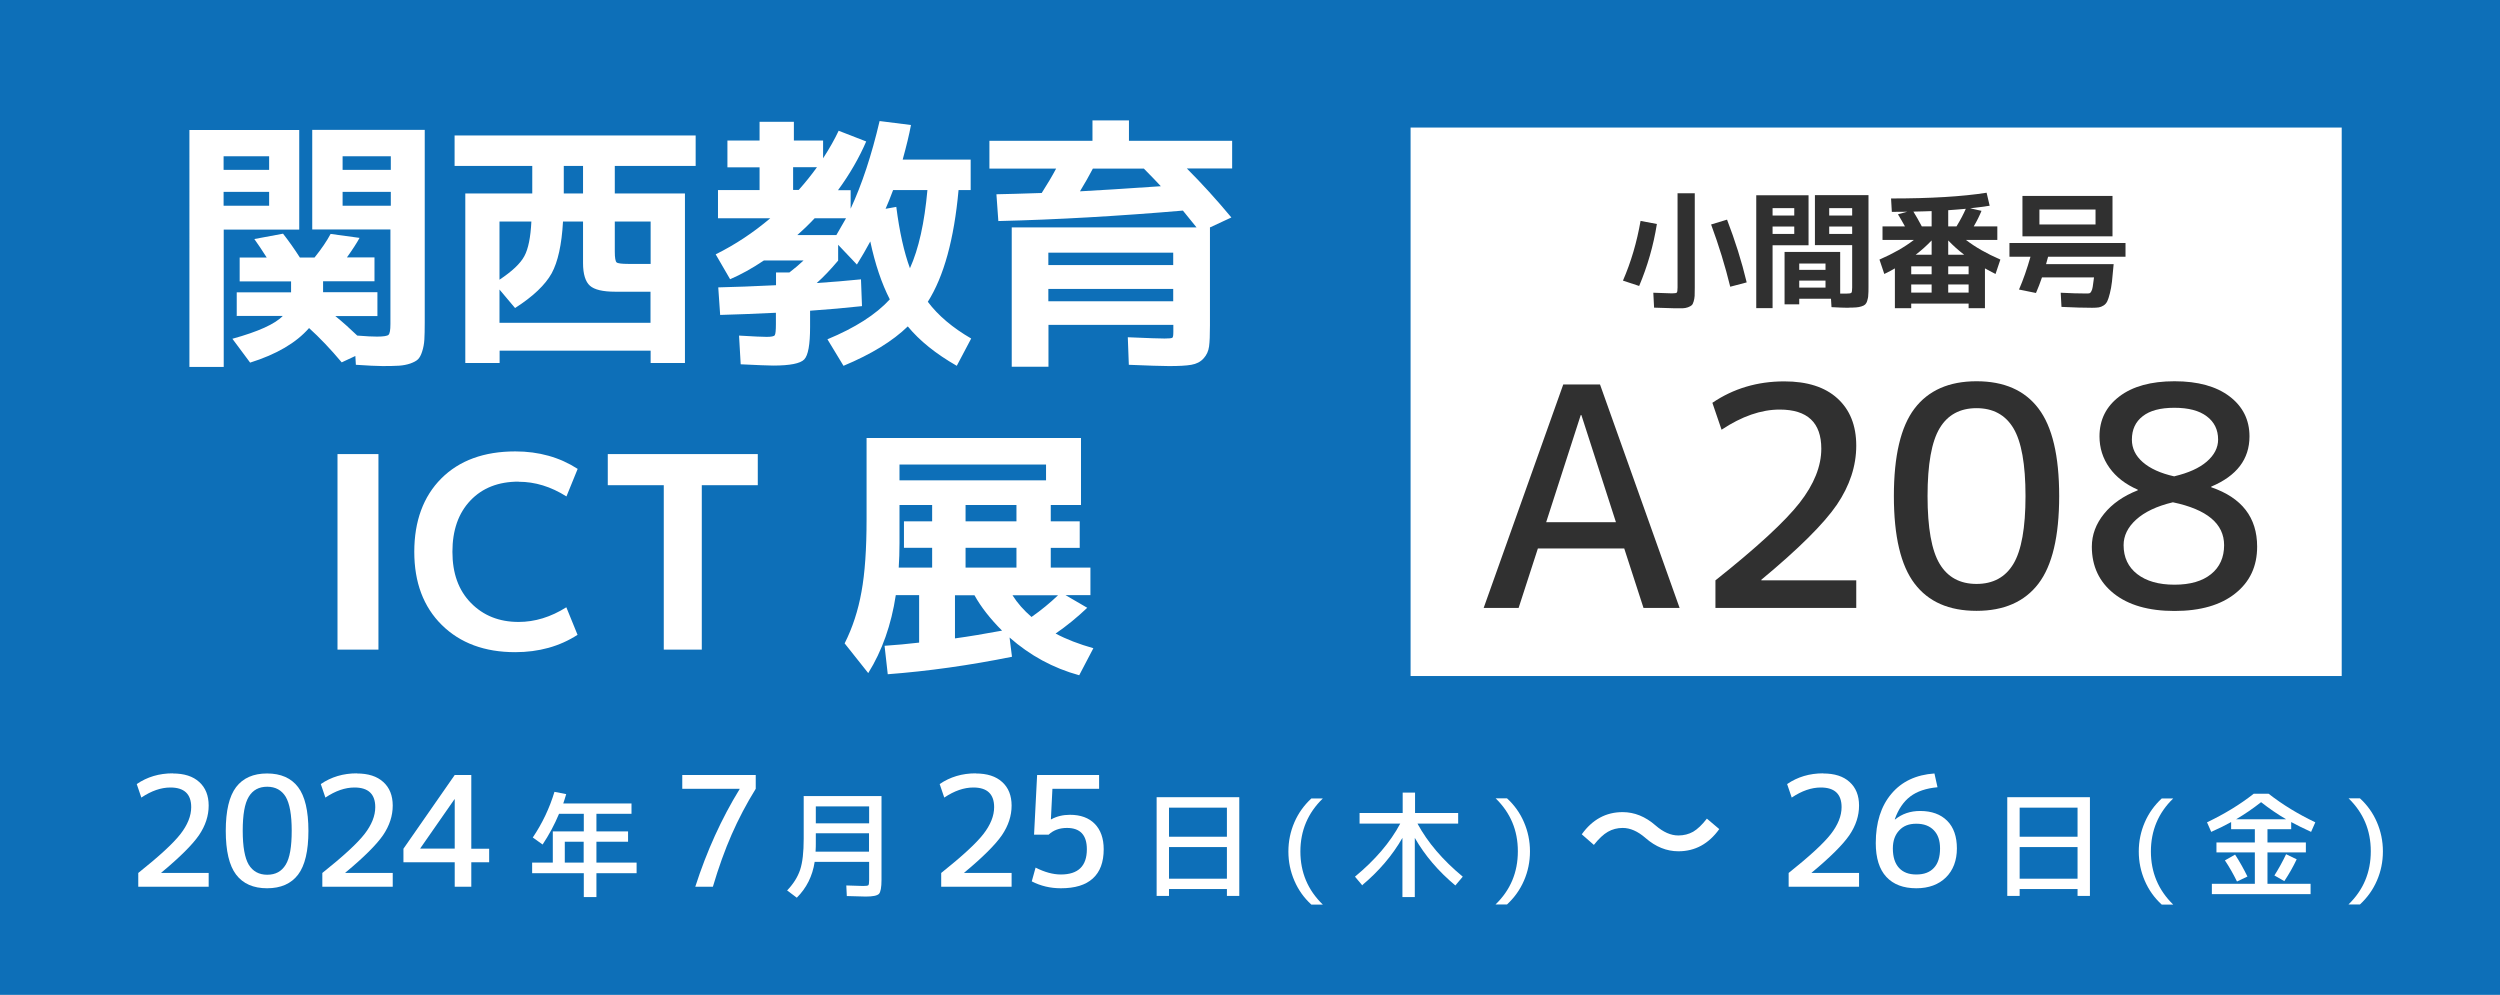 <?xml version="1.0" encoding="UTF-8"?><svg id="a" xmlns="http://www.w3.org/2000/svg" viewBox="0 0 196 78"><defs><style>.b{fill:#0d6fb8;}.b,.c,.d{stroke-width:0px;}.c{fill:#303030;}.d{fill:#fff;}</style></defs><rect class="b" width="196" height="78"/><rect class="d" x="110.59" y="10" width="73" height="43"/><path class="d" d="M14.85,10.19h8.61v7.81h-5.92v10.77h-2.69V10.19ZM17.53,13.32h3.57v-1.07h-3.57v1.07ZM17.53,15.04v1.09h3.57v-1.09h-3.57ZM18.56,24.79v-1.87h4.26v-.86h-4.03v-1.87h2.12c-.36-.57-.69-1.06-.97-1.45l2.25-.42c.46.59.9,1.21,1.32,1.87h1.15c.53-.66.95-1.27,1.26-1.85l2.27.31c-.21.39-.54.9-.99,1.53h2.16v1.87h-4.03v.86h4.26v1.87h-3.3c.59.48,1.16.99,1.72,1.53.71.06,1.23.08,1.55.08.5,0,.81-.05.9-.14.1-.09.15-.37.15-.85v-7.41h-6.13v-7.81h8.82v15.1c0,.57-.01,1.03-.03,1.35-.02.33-.08.64-.17.92-.09.29-.2.49-.33.62-.13.13-.33.23-.6.33-.27.09-.57.15-.88.17s-.75.03-1.29.03c-.48,0-1.18-.04-2.1-.1l-.04-.69-1.07.5c-.88-1.05-1.74-1.95-2.56-2.69-1.01,1.16-2.55,2.06-4.62,2.71l-1.39-1.87c2.03-.56,3.35-1.16,3.95-1.79h-3.63ZM30.64,13.32v-1.07h-3.78v1.07h3.78ZM30.64,15.04h-3.78v1.09h3.78v-1.09Z"/><path class="d" d="M41.73,13.01h-6.09v-2.39h18.9v2.39h-6.34v2.16h5.5v13.29h-2.69v-.97h-11.84v.97h-2.69v-13.29h5.25v-2.16ZM39.16,25.31h11.84v-2.44h-2.77c-.97,0-1.63-.16-1.98-.47s-.54-.91-.54-1.77v-3.26h-1.57c-.1,1.81-.4,3.16-.89,4.06-.5.9-1.45,1.81-2.87,2.72l-1.22-1.45v2.6ZM39.16,21.93c.99-.66,1.64-1.27,1.95-1.85.31-.57.49-1.48.55-2.71h-2.5v4.56ZM44.2,13.01v2.16h1.51v-2.16h-1.51ZM51.01,20.69v-3.32h-2.81v2.35c0,.49.05.77.14.85.09.08.4.12.91.12h1.76Z"/><path class="d" d="M60.84,22.35v-.99h1.05c.42-.32.79-.64,1.11-.94h-3.11c-.92.62-1.81,1.11-2.65,1.47l-1.13-1.95c1.53-.76,2.95-1.7,4.28-2.83h-4.1v-2.21h3.26v-1.78h-2.52v-2.1h2.52v-1.47h2.69v1.47h2.29v1.39c.52-.8.92-1.52,1.22-2.16l2.16.84c-.55,1.27-1.28,2.55-2.21,3.82h.99v1.45c.88-1.89,1.64-4.18,2.27-6.87l2.46.31c-.14.76-.36,1.66-.65,2.71h5.33v2.39h-.95c-.35,3.85-1.15,6.77-2.41,8.76.81,1.08,1.95,2.04,3.4,2.88l-1.13,2.14c-1.64-.94-2.92-1.97-3.84-3.09-1.18,1.15-2.86,2.18-5.04,3.09l-1.26-2.08c2.17-.9,3.8-1.94,4.89-3.13-.64-1.25-1.15-2.76-1.53-4.54-.32.6-.67,1.2-1.05,1.81l-1.47-1.55v1.24c-.59.7-1.15,1.29-1.68,1.76,1.22-.08,2.37-.18,3.47-.29l.08,2.1c-1.27.14-2.63.26-4.07.36v1.28c0,1.37-.15,2.22-.46,2.54-.31.32-1.12.48-2.44.48-.41,0-1.25-.04-2.54-.1l-.13-2.25c1.15.07,1.87.1,2.16.1.36,0,.58-.04.64-.13s.09-.37.09-.86v-.9c-1.72.08-3.18.14-4.37.17l-.15-2.16c1.23-.03,2.74-.08,4.52-.17ZM64.05,13.11h-1.87v1.78h.44c.49-.55.97-1.14,1.43-1.78ZM62.5,18.43h3.07c.25-.42.5-.86.76-1.32h-2.46c-.5.53-.96.97-1.36,1.32ZM71.34,21.03c.69-1.53,1.14-3.57,1.37-6.13h-2.69c-.21.57-.41,1.06-.59,1.47l.84-.15c.25,1.96.61,3.56,1.07,4.81Z"/><path class="d" d="M96.6,11.03v2.18h-3.55c1.18,1.18,2.34,2.46,3.49,3.84l-1.68.78v7.69c0,.74-.02,1.29-.07,1.65-.05.36-.19.67-.43.93-.24.27-.56.43-.96.5-.4.07-.98.1-1.75.1-.6,0-1.65-.04-3.15-.1l-.08-2.16c1.57.07,2.53.1,2.88.1s.55-.02.61-.06c.06-.04.08-.2.08-.46v-.55h-9.79v3.28h-2.88v-10.92h14.49l-1.07-1.32c-5.05.43-9.88.71-14.47.82l-.15-2.1c.77-.01,1.95-.05,3.55-.1.43-.67.81-1.31,1.13-1.91h-5.23v-2.18h8.08v-1.6h2.86v1.6h8.08ZM82.19,20.78h9.79v-.97h-9.79v.97ZM82.19,22.65v.97h9.79v-.97h-9.79ZM89.67,13.22h-3.99c-.29.56-.63,1.15-1.01,1.78,1.33-.07,3.44-.2,6.34-.4-.29-.32-.74-.78-1.34-1.39Z"/><path class="d" d="M26.46,50.93v-15.33h3.21v15.33h-3.21Z"/><path class="d" d="M40.66,37.76c-1.58,0-2.84.49-3.78,1.48s-1.41,2.33-1.41,4.02.48,3.02,1.45,4.01,2.21,1.49,3.74,1.49c1.27,0,2.52-.38,3.74-1.15l.88,2.16c-1.41.91-3.04,1.36-4.89,1.36-2.39,0-4.31-.71-5.75-2.13s-2.16-3.34-2.16-5.74.71-4.34,2.12-5.75,3.35-2.12,5.8-2.12c1.85,0,3.48.46,4.89,1.37l-.88,2.16c-1.22-.77-2.46-1.15-3.74-1.15Z"/><path class="d" d="M59.41,35.6v2.44h-4.39v12.89h-2.98v-12.89h-4.39v-2.44h11.76Z"/><path class="d" d="M67.93,34.34h16.82v5.25h-2.37v1.28h2.27v2.08h-2.27v1.55h3.11v2.16h-1.95l1.7.99c-.8.76-1.62,1.43-2.48,2.02.84.45,1.83.83,2.96,1.15l-1.11,2.12c-2.04-.56-3.86-1.55-5.46-2.96l.19,1.51c-3.32.67-6.57,1.13-9.74,1.37l-.25-2.23c.88-.06,1.79-.14,2.71-.25v-3.72h-1.83c-.35,2.32-1.07,4.36-2.16,6.11l-1.85-2.33c.62-1.23,1.06-2.58,1.32-4.04.27-1.46.4-3.36.4-5.7v-6.36ZM73.08,42.95h-2.21v-2.08h2.21v-1.28h-2.56v3c0,.66-.02,1.29-.06,1.91h2.62v-1.55ZM70.52,37.66h11.49v-1.24h-11.49v1.24ZM78.56,49.44c-.92-.92-1.65-1.85-2.16-2.77h-1.53v3.38c1.11-.15,2.34-.36,3.7-.61ZM75.7,40.87h3.99v-1.28h-3.99v1.28ZM75.7,42.95v1.55h3.99v-1.55h-3.99ZM80.87,48.37c.76-.53,1.45-1.1,2.08-1.7h-3.57c.39.62.89,1.18,1.49,1.7Z"/><path class="c" d="M129.9,17.56c-.27,1.7-.74,3.32-1.39,4.86l-1.27-.42c.63-1.45,1.09-3.01,1.38-4.68l1.28.24ZM131.51,15.15h1.36v7.4c0,.27,0,.49-.01.65-.01.16-.04.31-.08.44-.04.14-.09.24-.15.29s-.15.11-.29.16c-.13.05-.27.07-.42.08-.15,0-.36,0-.62,0-.13,0-.67-.02-1.62-.05l-.06-1.17c.85.03,1.34.05,1.45.05.22,0,.35-.02.39-.06s.06-.17.06-.4v-7.4ZM134.15,17.6l1.25-.38c.63,1.64,1.15,3.28,1.54,4.92l-1.29.34c-.39-1.6-.89-3.23-1.5-4.88Z"/><path class="c" d="M138.97,24.16h-1.28v-8.85h4.1v3.92h-2.82v4.93ZM138.97,16.9h1.7v-.58h-1.7v.58ZM138.97,17.76v.58h1.7v-.58h-1.7ZM144.92,24.13c-.31,0-.76-.02-1.33-.05l-.04-.66h-2.49v.44h-1.15v-4.11h4.36v3.27c.13,0,.28,0,.44,0,.24,0,.38-.02.43-.06.05-.04.07-.18.07-.41v-3.33h-2.92v-3.92h4.2v7.19c0,.27,0,.49-.02.65,0,.16-.04.3-.08.44-.04.14-.1.23-.16.29-.06.06-.16.11-.29.15s-.27.07-.42.08c-.15.01-.36.02-.62.02ZM141.06,21.16h2.06v-.5h-2.06v.5ZM141.06,22v.55h2.06v-.55h-2.06ZM145.21,16.9v-.58h-1.8v.58h1.8ZM145.21,17.76h-1.8v.58h1.8v-.58Z"/><path class="c" d="M148.26,15.56c3.1,0,5.6-.15,7.49-.45l.24,1.02c-.53.08-1.04.15-1.53.2l.89.2c-.16.39-.36.8-.61,1.22h1.85v1.06h-2.46c.74.57,1.64,1.08,2.7,1.54l-.38,1.13c-.33-.17-.61-.31-.83-.44v3.12h-1.28v-.36h-4.5v.36h-1.28v-3.12c-.21.13-.49.27-.83.44l-.38-1.13c1.06-.46,1.96-.97,2.7-1.54h-2.46v-1.06h1.76c-.19-.35-.38-.67-.55-.95l.73-.2c-.26,0-.66.01-1.21.01l-.06-1.05ZM151.44,21.5v-.62h-1.6v.62h1.6ZM149.84,22.94h1.6v-.64h-1.6v.64ZM150.67,17.75h.77v-1.2c-.31.01-.79.03-1.43.04.19.3.41.69.66,1.16ZM151.44,18.85c-.37.39-.79.77-1.25,1.12h1.25v-1.12ZM153.39,17.75c.31-.51.55-.97.73-1.38-.52.05-.98.08-1.38.11v1.27h.65ZM152.74,18.85v1.12h1.25c-.46-.35-.88-.73-1.25-1.12ZM152.74,21.5h1.6v-.62h-1.6v.62ZM154.34,22.94v-.64h-1.6v.64h1.6Z"/><path class="c" d="M165.71,20.71c-.05.55-.09,1.01-.13,1.36-.04.35-.1.67-.17.94s-.13.47-.2.61-.16.25-.29.33c-.13.08-.25.13-.38.15s-.3.03-.52.03c-.61,0-1.41-.02-2.4-.07l-.06-1.11c.76.04,1.43.06,2,.06.12,0,.2,0,.25-.02.05,0,.1-.06.15-.15s.09-.21.11-.36c.02-.15.05-.39.1-.73h-4.08c-.14.42-.3.83-.47,1.22l-1.33-.27c.33-.76.63-1.62.9-2.57h-1.65v-1.08h9.1v1.08h-6.07c-.07.25-.12.45-.16.58h5.3ZM159.89,18.53h-1.33v-3.17h7.06v3.17h-5.73ZM159.89,17.6h4.4v-1.17h-4.4v1.17Z"/><path class="c" d="M116.32,47.66l6.24-17.52h2.88l6.24,17.52h-2.83l-1.51-4.66h-6.77l-1.51,4.66h-2.74ZM121.22,40.94h5.47l-2.71-8.4h-.05l-2.71,8.4Z"/><path class="c" d="M139.89,29.9c1.79,0,3.18.44,4.16,1.33.98.89,1.48,2.12,1.48,3.71s-.51,3.14-1.52,4.63c-1.02,1.49-2.99,3.45-5.92,5.88v.05h7.44v2.16h-11.04v-2.16c3.26-2.59,5.46-4.62,6.6-6.08,1.14-1.46,1.7-2.88,1.7-4.24,0-2.05-1.09-3.07-3.26-3.07-1.46,0-2.98.53-4.56,1.58l-.72-2.11c1.65-1.12,3.53-1.68,5.64-1.68Z"/><path class="c" d="M150.1,32.03c1.08-1.42,2.7-2.14,4.86-2.14s3.78.71,4.86,2.14c1.08,1.42,1.62,3.71,1.62,6.86s-.54,5.44-1.62,6.86c-1.08,1.42-2.7,2.14-4.86,2.14s-3.78-.71-4.86-2.14c-1.08-1.42-1.62-3.71-1.62-6.86s.54-5.44,1.62-6.86ZM152.07,44.21c.63,1.05,1.6,1.57,2.89,1.57s2.26-.52,2.89-1.57.95-2.82.95-5.32-.32-4.27-.95-5.32c-.63-1.05-1.6-1.57-2.89-1.57s-2.26.52-2.89,1.57c-.63,1.05-.95,2.82-.95,5.32s.32,4.27.95,5.32Z"/><path class="c" d="M175.24,46.53c-1.14.91-2.73,1.37-4.76,1.37s-3.62-.46-4.76-1.37c-1.14-.91-1.72-2.14-1.72-3.67,0-.93.32-1.79.96-2.58.64-.79,1.52-1.4,2.64-1.84v-.05c-.96-.42-1.7-.99-2.22-1.72-.52-.73-.78-1.55-.78-2.46,0-1.3.52-2.34,1.56-3.13,1.04-.79,2.48-1.19,4.32-1.19s3.28.4,4.32,1.19,1.56,1.84,1.56,3.13c0,1.79-1,3.1-3,3.94v.05c2.4.82,3.6,2.37,3.6,4.66,0,1.54-.57,2.76-1.72,3.67ZM170.35,39.38c-1.26.3-2.22.76-2.88,1.36-.66.6-.98,1.27-.98,2,0,.96.36,1.72,1.07,2.27.71.55,1.68.83,2.92.83s2.19-.28,2.87-.83c.68-.55,1.02-1.31,1.02-2.27,0-1.68-1.34-2.8-4.01-3.36ZM170.47,37.34c1.1-.26,1.95-.64,2.54-1.15.59-.51.89-1.09.89-1.73,0-.77-.3-1.38-.89-1.82-.59-.45-1.44-.67-2.54-.67s-1.92.22-2.48.66c-.57.44-.85,1.05-.85,1.84,0,.67.28,1.26.85,1.76.57.5,1.4.88,2.48,1.12Z"/><path class="d" d="M13.54,60.64c.9,0,1.59.22,2.08.67.49.44.74,1.06.74,1.85s-.25,1.57-.76,2.32c-.51.74-1.49,1.72-2.96,2.94v.02h3.72v1.08h-5.52v-1.08c1.63-1.3,2.73-2.31,3.3-3.04s.85-1.44.85-2.12c0-1.02-.54-1.54-1.63-1.54-.73,0-1.49.26-2.28.79l-.36-1.06c.82-.56,1.76-.84,2.82-.84Z"/><path class="d" d="M18.51,61.71c.54-.71,1.35-1.07,2.43-1.07s1.89.36,2.43,1.07.81,1.86.81,3.43-.27,2.72-.81,3.43c-.54.71-1.35,1.07-2.43,1.07s-1.89-.36-2.43-1.07c-.54-.71-.81-1.86-.81-3.43s.27-2.72.81-3.43ZM19.5,67.79c.32.52.8.79,1.45.79s1.13-.26,1.45-.79c.32-.52.47-1.41.47-2.66s-.16-2.13-.47-2.66c-.32-.52-.8-.79-1.45-.79s-1.13.26-1.45.79-.47,1.41-.47,2.66.16,2.13.47,2.66Z"/><path class="d" d="M27.97,60.64c.9,0,1.59.22,2.08.67.49.44.74,1.06.74,1.85s-.25,1.57-.76,2.32c-.51.74-1.49,1.72-2.96,2.94v.02h3.72v1.08h-5.52v-1.08c1.63-1.3,2.73-2.31,3.3-3.04s.85-1.44.85-2.12c0-1.02-.54-1.54-1.63-1.54-.73,0-1.49.26-2.28.79l-.36-1.06c.82-.56,1.76-.84,2.82-.84Z"/><path class="d" d="M36.95,66.54h1.4v1.06h-1.4v1.92h-1.3v-1.92h-4.02v-1.06l4.02-5.78h1.3v5.78ZM35.65,66.54v-3.88h-.02l-2.68,3.85v.02h2.7Z"/><path class="d" d="M43.47,62.08l.92.18c-.1.32-.17.57-.23.73h5.35v.81h-2.75v1.38h2.48v.81h-2.48v1.64h3.15v.83h-3.15v1.87h-.99v-1.87h-4.05v-.83h1.62v-2.45h2.43v-1.38h-1.94c-.36.86-.79,1.66-1.29,2.41l-.77-.55c.74-1.1,1.31-2.29,1.7-3.58ZM45.76,65.99h-1.48v1.64h1.48v-1.64Z"/><path class="d" d="M53.49,60.76h5.76v1.08c-.73,1.18-1.36,2.38-1.89,3.59-.53,1.21-1.02,2.57-1.47,4.09h-1.38c.9-2.8,2.06-5.35,3.48-7.66v-.02h-4.5v-1.08Z"/><path class="d" d="M62.99,62.41h6.12v6.57c0,.59-.07.96-.2,1.1-.14.14-.48.21-1.04.21-.18,0-.67-.02-1.48-.04l-.04-.83c.63.02,1.07.04,1.32.04.23,0,.37-.02.41-.06s.06-.18.06-.41v-1.42h-4.27c-.17,1.12-.64,2.05-1.4,2.81l-.76-.57c.49-.51.83-1.05,1.02-1.62.19-.57.28-1.38.28-2.43v-3.33ZM63.96,65.33v.78c0,.16,0,.38-.02.66h4.19v-1.44h-4.18ZM63.96,64.55h4.18v-1.33h-4.18v1.33Z"/><path class="d" d="M76.49,60.64c.9,0,1.59.22,2.08.67.49.44.74,1.06.74,1.85s-.25,1.57-.76,2.32c-.51.74-1.49,1.72-2.96,2.94v.02h3.72v1.08h-5.52v-1.08c1.63-1.3,2.73-2.31,3.3-3.04s.85-1.44.85-2.12c0-1.02-.54-1.54-1.63-1.54-.73,0-1.49.26-2.28.79l-.36-1.06c.82-.56,1.76-.84,2.82-.84Z"/><path class="d" d="M86.17,61.84h-3.66l-.12,2.4h.02c.43-.24.92-.36,1.48-.36.83,0,1.48.24,1.94.71.46.47.7,1.14.7,1.99,0,1.01-.28,1.77-.85,2.29-.57.52-1.4.77-2.51.77-.82,0-1.58-.18-2.28-.54l.3-1.08c.71.36,1.37.54,1.98.54,1.36,0,2.04-.66,2.04-1.98,0-1.11-.52-1.67-1.56-1.67-.59,0-1.07.18-1.44.53h-1.14l.24-4.68h4.86v1.08Z"/><path class="d" d="M91.65,69.7v.54h-.97v-7.74h6.48v7.74h-.97v-.54h-4.54ZM91.65,65.6h4.54v-2.28h-4.54v2.28ZM91.65,68.89h4.54v-2.48h-4.54v2.48Z"/><path class="d" d="M101.95,66.75c0,1.64.58,3.03,1.76,4.17h-.9c-.58-.53-1.02-1.15-1.33-1.87-.31-.72-.47-1.48-.47-2.29s.16-1.57.47-2.29c.31-.72.76-1.34,1.33-1.87h.9c-1.17,1.13-1.76,2.52-1.76,4.16Z"/><path class="d" d="M106.81,69.42l-.58-.69c1.57-1.3,2.76-2.68,3.55-4.16h-3.19v-.83h3.38v-1.6h.97v1.6h3.38v.83h-3.19c.8,1.48,1.98,2.86,3.55,4.16l-.58.69c-1.33-1.11-2.39-2.35-3.18-3.73v4.64h-.97v-4.64c-.79,1.38-1.85,2.62-3.18,3.73Z"/><path class="d" d="M117.25,62.59h.9c.58.53,1.02,1.15,1.33,1.87.31.72.47,1.48.47,2.29s-.16,1.58-.47,2.29c-.31.72-.76,1.34-1.33,1.87h-.9c1.17-1.13,1.75-2.52,1.75-4.17s-.58-3.02-1.75-4.16Z"/><path class="d" d="M131.59,65.5c.42,0,.81-.1,1.15-.29.34-.2.7-.54,1.08-1.03l.97.82c-.83,1.16-1.9,1.74-3.2,1.74-.93,0-1.79-.35-2.58-1.04-.61-.53-1.2-.79-1.79-.79-.42,0-.81.1-1.16.3-.35.2-.71.54-1.1,1.03l-.95-.83c.83-1.16,1.9-1.74,3.2-1.74.93,0,1.79.35,2.58,1.04.61.53,1.2.79,1.79.79Z"/><path class="d" d="M142.93,60.64c.9,0,1.59.22,2.08.67.49.44.74,1.06.74,1.85s-.25,1.57-.76,2.32c-.51.74-1.49,1.72-2.96,2.94v.02h3.72v1.08h-5.52v-1.08c1.63-1.3,2.73-2.31,3.3-3.04.57-.73.85-1.44.85-2.12,0-1.02-.54-1.54-1.63-1.54-.73,0-1.49.26-2.28.79l-.36-1.06c.82-.56,1.76-.84,2.82-.84Z"/><path class="d" d="M150.24,69.64c-1.02,0-1.8-.3-2.35-.89-.55-.59-.83-1.48-.83-2.65,0-1.61.41-2.9,1.22-3.86.81-.97,1.94-1.5,3.38-1.6l.24,1.08c-.89.08-1.6.32-2.13.72-.53.4-.94,1-1.22,1.79l.02.02c.55-.45,1.21-.67,1.97-.67.9,0,1.61.26,2.12.77s.76,1.24.76,2.17-.29,1.71-.86,2.27-1.35.85-2.32.85ZM150.24,68.56c.6,0,1.06-.17,1.38-.52.32-.34.48-.85.48-1.52,0-.62-.16-1.09-.49-1.43-.33-.34-.78-.51-1.37-.51s-1.01.17-1.34.52c-.33.35-.5.82-.5,1.42,0,.66.16,1.17.48,1.52.32.35.77.52,1.36.52Z"/><path class="d" d="M158.34,69.7v.54h-.97v-7.74h6.48v7.74h-.97v-.54h-4.54ZM158.34,65.6h4.54v-2.28h-4.54v2.28ZM158.34,68.89h4.54v-2.48h-4.54v2.48Z"/><path class="d" d="M168.63,66.75c0,1.64.58,3.03,1.75,4.17h-.9c-.58-.53-1.02-1.15-1.33-1.87-.31-.72-.47-1.48-.47-2.29s.16-1.57.47-2.29c.31-.72.76-1.34,1.33-1.87h.9c-1.17,1.13-1.75,2.52-1.75,4.16Z"/><path class="d" d="M173.4,69.29h3.38v-2.46h-3.01v-.78h3.01v-1.04h-1.86v-.56c-.43.24-.95.5-1.56.77l-.33-.75c1.34-.64,2.57-1.38,3.66-2.24h1.17c1.1.86,2.32,1.6,3.66,2.24l-.33.75c-.61-.28-1.12-.53-1.56-.77v.56h-1.86v1.04h3.01v.78h-3.01v2.46h3.38v.81h-7.74v-.81ZM174.44,67.45l.79-.45c.34.52.66,1.09.97,1.72l-.82.39c-.29-.59-.6-1.14-.95-1.66ZM179.23,64.23c-.65-.38-1.31-.83-1.96-1.34-.65.51-1.31.96-1.96,1.34h3.92ZM178.31,68.64c.35-.55.65-1.1.92-1.67l.83.4c-.27.57-.59,1.14-.97,1.71l-.77-.44Z"/><path class="d" d="M184.12,62.59h.9c.58.53,1.02,1.15,1.33,1.87.31.72.47,1.48.47,2.29s-.16,1.58-.47,2.29c-.31.72-.76,1.34-1.33,1.87h-.9c1.17-1.13,1.75-2.52,1.75-4.17s-.58-3.02-1.75-4.16Z"/></svg>